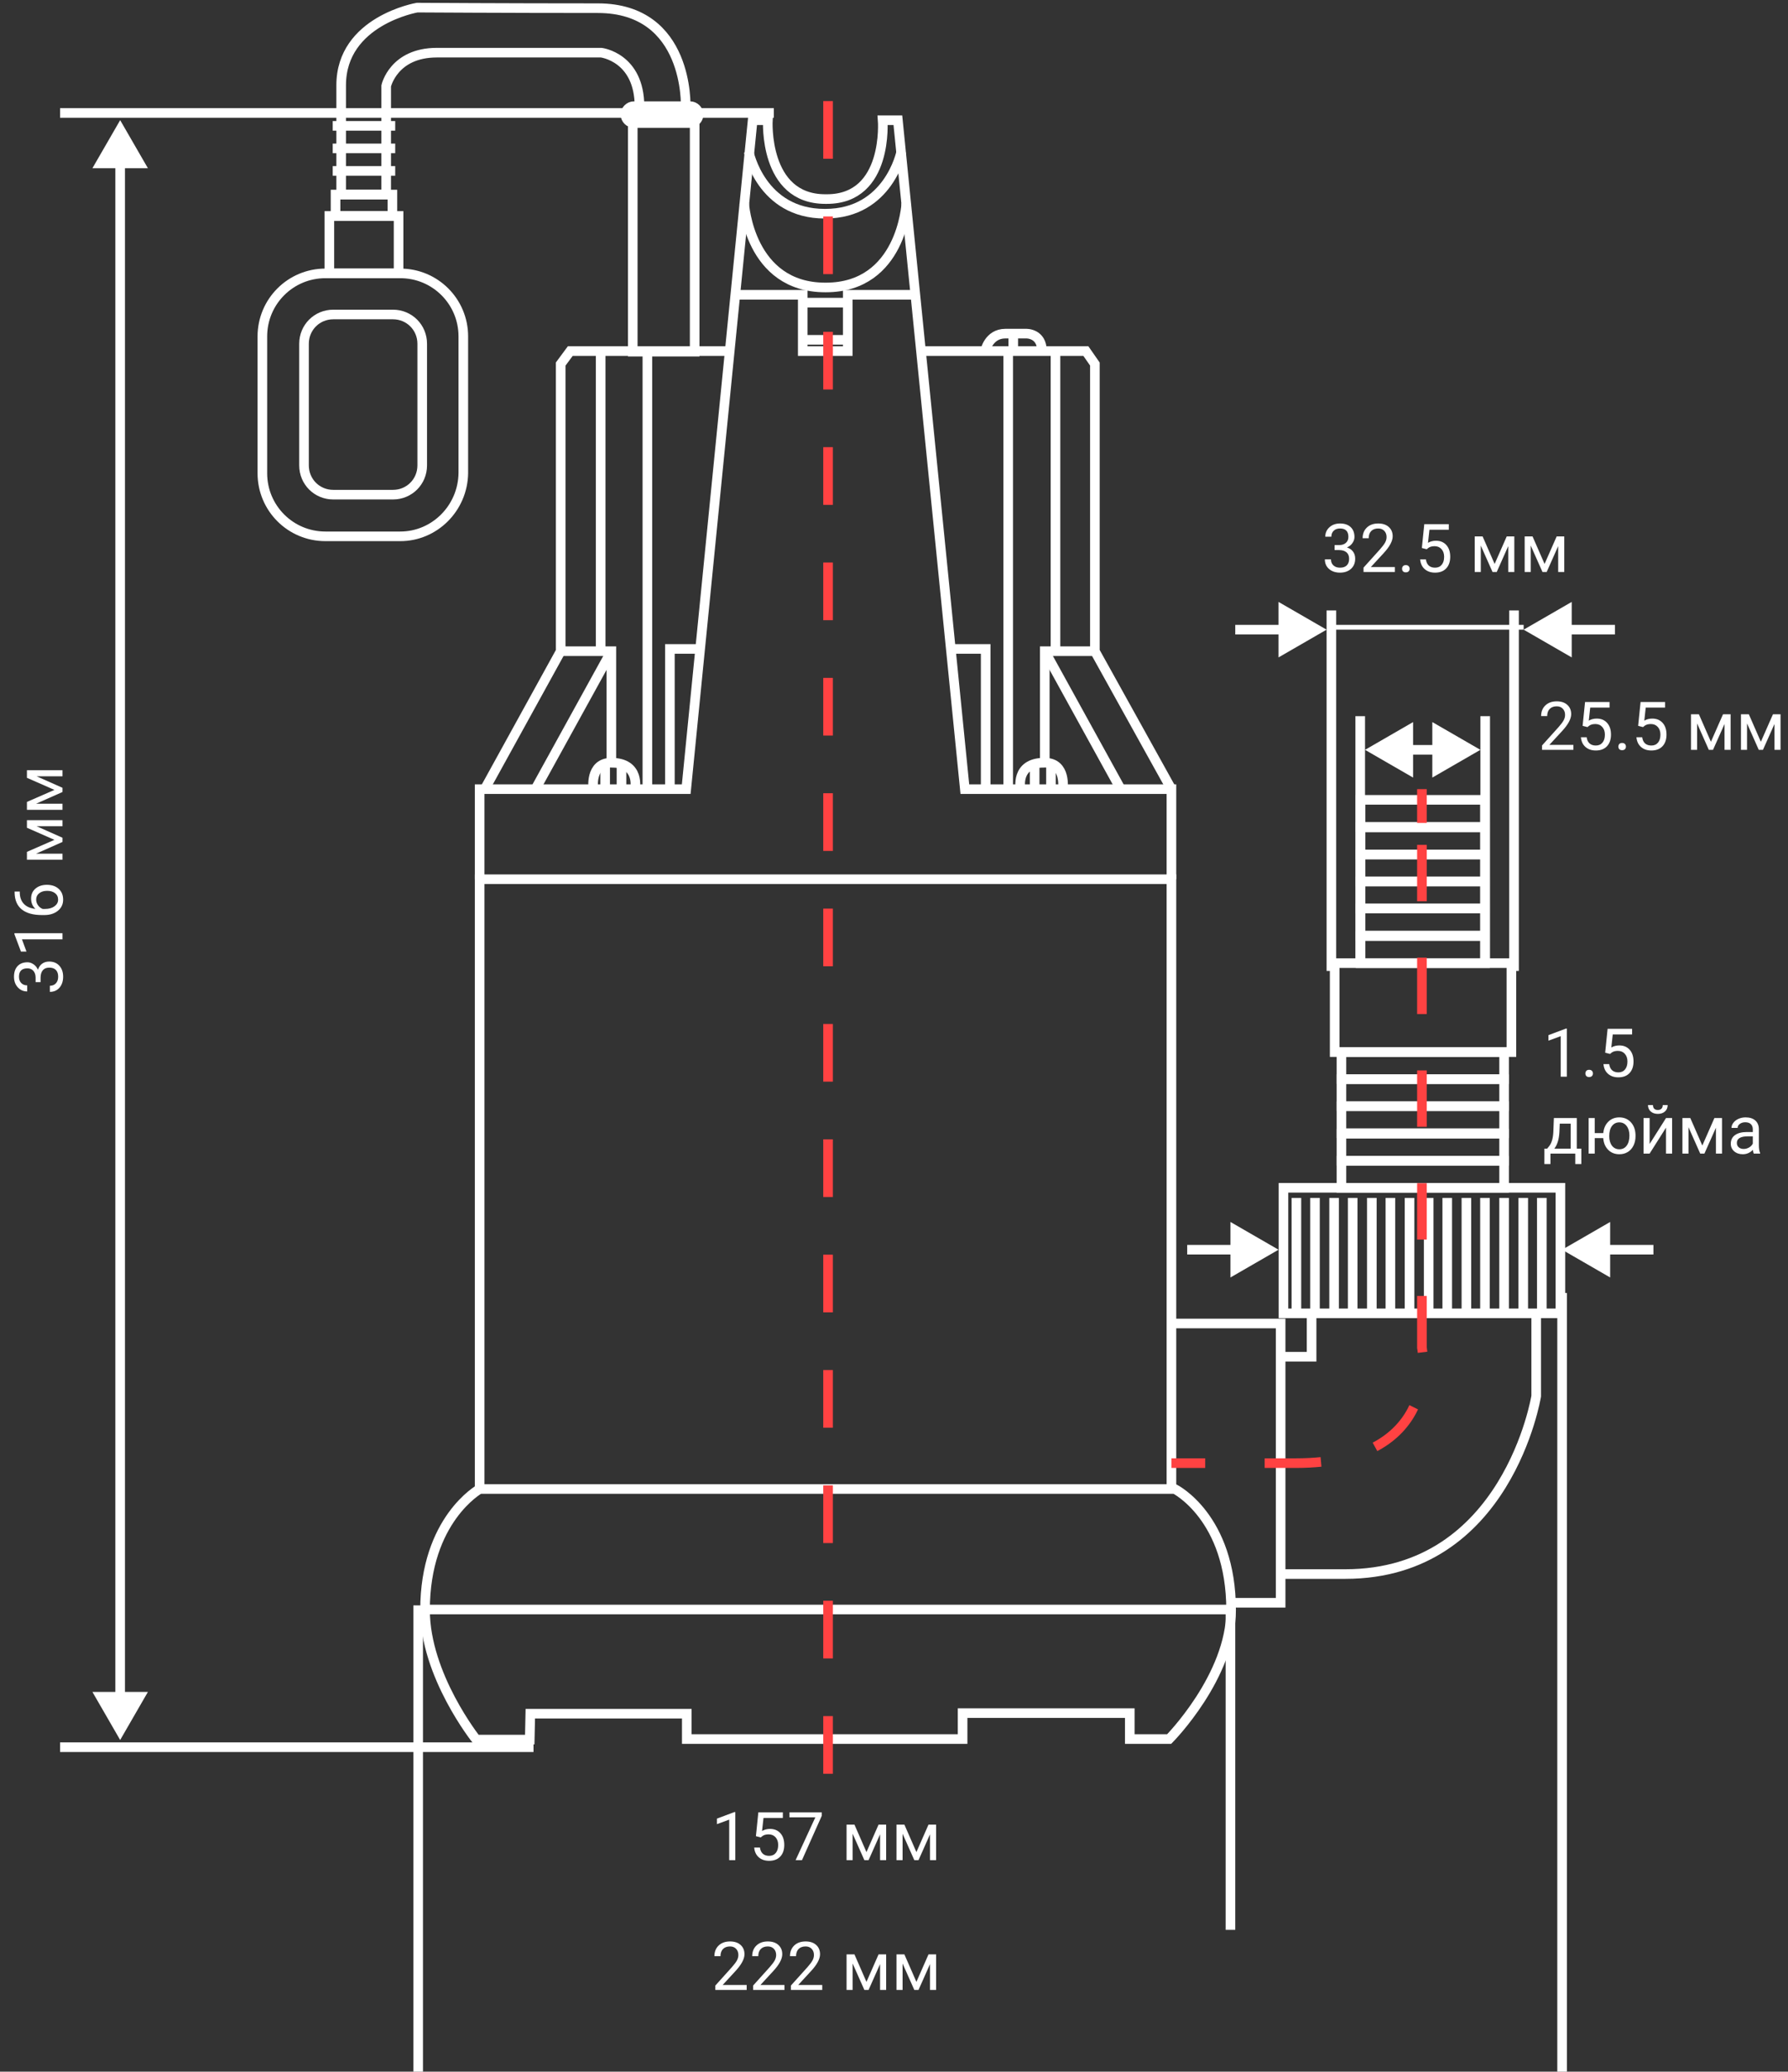 <svg width="372" height="431" viewBox="0 0 372 431" fill="none" xmlns="http://www.w3.org/2000/svg">
<rect x="0" y="0" width="372" height="431" fill="#333333" stroke="none"/>
<g clip-path="url(#clip0)">
<path d="M110.214 361.917H99.089C99.089 361.917 88.432 348.563 88.432 334.974C88.432 316.114 99.791 309.789 99.791 309.789H244.424C244.424 309.789 256.136 315.646 256.136 334.974C256.136 348.797 243.253 361.8 243.253 361.8H235.056V356.411H200.273V361.8H142.889V356.529H110.332L110.214 361.917Z" stroke="white" stroke-width="2" stroke-miterlimit="10"/>
<path d="M88.432 334.857H256.136" stroke="white" stroke-width="2" stroke-miterlimit="10"/>
<path d="M99.791 309.789V182.923H243.721V309.789" stroke="white" stroke-width="2" stroke-miterlimit="10"/>
<path d="M243.721 182.923V164.18H200.741L186.805 25.014H183.643C183.643 25.014 184.931 41.414 172.049 41.414H171.698C158.815 41.414 159.752 25.014 159.752 25.014H156.59L142.771 164.18H99.791V182.923" stroke="white" stroke-width="2" stroke-miterlimit="10"/>
<path d="M190.436 61.329H176.382V73.043H171.932H171.698H167.013V61.329H152.96" stroke="white" stroke-width="2" stroke-miterlimit="10"/>
<path d="M188.562 42.351C188.562 42.351 187.625 59.806 171.815 59.806H171.698C155.888 59.806 154.834 42.351 154.834 42.351" stroke="white" stroke-width="2" stroke-miterlimit="10"/>
<path d="M187.508 31.574C187.508 31.574 184.931 44.46 171.698 44.46H171.581C158.347 44.46 155.771 31.574 155.771 31.574" stroke="white" stroke-width="2" stroke-miterlimit="10"/>
<path d="M167.014 62.968H176.383" stroke="white" stroke-width="2" stroke-miterlimit="10"/>
<path d="M167.014 70.7H176.383" stroke="white" stroke-width="2" stroke-miterlimit="10"/>
<path d="M100.845 164.18L116.655 135.48V75.737L118.646 73.043H151.788" stroke="white" stroke-width="2" stroke-miterlimit="10"/>
<path d="M111.385 164.18L127.195 135.48" stroke="white" stroke-width="2" stroke-miterlimit="10"/>
<path d="M124.97 135.48V73.043" stroke="white" stroke-width="2" stroke-miterlimit="10"/>
<path d="M134.69 164.18V73.043" stroke="white" stroke-width="2" stroke-miterlimit="10"/>
<path d="M145.581 135.011H139.374V164.414" stroke="white" stroke-width="2" stroke-miterlimit="10"/>
<path d="M123.448 164.18C123.448 164.18 122.628 158.674 127.195 158.674V135.48H116.772" stroke="white" stroke-width="2" stroke-miterlimit="10"/>
<path d="M132.114 164.18C132.114 164.18 133.285 158.674 127.195 158.674" stroke="white" stroke-width="2" stroke-miterlimit="10"/>
<path d="M125.906 158.791V164.18" stroke="white" stroke-width="2" stroke-miterlimit="10"/>
<path d="M129.303 158.791V164.18" stroke="white" stroke-width="2" stroke-miterlimit="10"/>
<path d="M243.721 164.18L227.794 135.48V75.737L225.92 73.043H191.606" stroke="white" stroke-width="2" stroke-miterlimit="10"/>
<path d="M233.181 164.18L217.371 135.48" stroke="white" stroke-width="2" stroke-miterlimit="10"/>
<path d="M219.596 135.48V73.043" stroke="white" stroke-width="2" stroke-miterlimit="10"/>
<path d="M209.759 164.18V73.043" stroke="white" stroke-width="2" stroke-miterlimit="10"/>
<path d="M197.813 135.011H205.074V164.414" stroke="white" stroke-width="2" stroke-miterlimit="10"/>
<path d="M221.119 164.18C221.119 164.18 221.938 158.674 217.371 158.674V135.48H227.794" stroke="white" stroke-width="2" stroke-miterlimit="10"/>
<path d="M212.335 164.18C212.335 164.18 211.164 158.674 217.254 158.674" stroke="white" stroke-width="2" stroke-miterlimit="10"/>
<path d="M218.659 158.791V164.18" stroke="white" stroke-width="2" stroke-miterlimit="10"/>
<path d="M215.263 158.791V164.18" stroke="white" stroke-width="2" stroke-miterlimit="10"/>
<path d="M204.957 73.043C204.957 73.043 205.66 69.411 209.173 69.411C212.686 69.411 213.506 69.411 213.506 69.411C213.506 69.411 216.785 69.294 216.785 73.043" stroke="white" stroke-width="2" stroke-miterlimit="10"/>
<path d="M210.812 73.043V69.529" stroke="white" stroke-width="2" stroke-miterlimit="10"/>
<path d="M144.528 25.014H131.646V73.16H144.528V25.014Z" stroke="white" stroke-width="2" stroke-miterlimit="10"/>
<path d="M143.591 25.6H131.88C130.943 25.6 130.123 24.78 130.123 23.843C130.123 22.906 130.943 22.086 131.88 22.086H143.591C144.528 22.086 145.348 22.906 145.348 23.843C145.348 24.78 144.528 25.6 143.591 25.6Z" stroke="white" stroke-width="2" stroke-miterlimit="10"/>
<path d="M80.35 40.477V17.869C80.35 17.869 81.873 10.957 90.89 10.957C99.908 10.957 125.087 10.957 125.087 10.957C125.087 10.957 133.051 11.894 133.051 22.203H142.654C142.654 22.203 143.474 1.703 124.384 1.703C105.295 1.703 86.791 1.586 86.791 1.586C86.791 1.586 70.981 4.28 70.981 17.751C70.981 31.223 70.981 40.477 70.981 40.477H80.35Z" stroke="white" stroke-width="2" stroke-miterlimit="10"/>
<path d="M69.225 26.186H82.224" stroke="white" stroke-width="2" stroke-miterlimit="10"/>
<path d="M69.225 30.872H82.224" stroke="white" stroke-width="2" stroke-miterlimit="10"/>
<path d="M69.225 35.557H82.224" stroke="white" stroke-width="2" stroke-miterlimit="10"/>
<path d="M82.927 44.929H68.522V56.877H82.927V44.929Z" stroke="white" stroke-width="2" stroke-miterlimit="10"/>
<path d="M81.639 40.477H69.811V44.928H81.639V40.477Z" stroke="white" stroke-width="2" stroke-miterlimit="10"/>
<path d="M83.278 111.583H67.702C60.441 111.583 54.586 105.726 54.586 98.463V69.997C54.586 62.734 60.441 56.877 67.702 56.877H83.278C90.539 56.877 96.395 62.734 96.395 69.997V98.463C96.278 105.726 90.422 111.583 83.278 111.583Z" stroke="white" stroke-width="2" stroke-miterlimit="10"/>
<path d="M81.756 102.914H69.342C65.945 102.914 63.252 100.22 63.252 96.823V71.52C63.252 68.123 65.945 65.429 69.342 65.429H81.756C85.152 65.429 87.845 68.123 87.845 71.52V96.823C87.845 100.22 85.152 102.914 81.756 102.914Z" stroke="white" stroke-width="2" stroke-miterlimit="10"/>
<path d="M243.722 275.349H266.441V281.557V333.451H256.136" stroke="white" stroke-width="2" stroke-miterlimit="10"/>
<path d="M272.883 273.24V282.26H266.441" stroke="white" stroke-width="2" stroke-miterlimit="10"/>
<path d="M319.61 273.24V290.46C319.61 290.46 313.637 327.477 279.909 327.477H266.441" stroke="white" stroke-width="2" stroke-miterlimit="10"/>
<path d="M324.646 247.117H267.027V273.24H324.646V247.117Z" stroke="white" stroke-width="2" stroke-miterlimit="10"/>
<path d="M269.721 249.226V273.24" stroke="white" stroke-width="2" stroke-miterlimit="10"/>
<path d="M273.584 249.226V273.24" stroke="white" stroke-width="2" stroke-miterlimit="10"/>
<path d="M277.566 249.226V273.24" stroke="white" stroke-width="2" stroke-miterlimit="10"/>
<path d="M281.432 249.226V273.24" stroke="white" stroke-width="2" stroke-miterlimit="10"/>
<path d="M285.414 249.226V273.24" stroke="white" stroke-width="2" stroke-miterlimit="10"/>
<path d="M289.277 249.226V273.24" stroke="white" stroke-width="2" stroke-miterlimit="10"/>
<path d="M293.26 249.226V273.24" stroke="white" stroke-width="2" stroke-miterlimit="10"/>
<path d="M297.242 249.226V273.24" stroke="white" stroke-width="2" stroke-miterlimit="10"/>
<path d="M301.105 249.226V273.24" stroke="white" stroke-width="2" stroke-miterlimit="10"/>
<path d="M305.088 249.226V273.24" stroke="white" stroke-width="2" stroke-miterlimit="10"/>
<path d="M308.953 249.226V273.24" stroke="white" stroke-width="2" stroke-miterlimit="10"/>
<path d="M312.934 249.226V273.24" stroke="white" stroke-width="2" stroke-miterlimit="10"/>
<path d="M316.916 249.226V273.24" stroke="white" stroke-width="2" stroke-miterlimit="10"/>
<path d="M320.781 249.226V273.24" stroke="white" stroke-width="2" stroke-miterlimit="10"/>
<path d="M312.935 241.494H279.09V247.117H312.935V241.494Z" stroke="white" stroke-width="2" stroke-miterlimit="10"/>
<path d="M312.935 235.871H279.09V241.494H312.935V235.871Z" stroke="white" stroke-width="2" stroke-miterlimit="10"/>
<path d="M312.935 230.131H279.09V235.754H312.935V230.131Z" stroke="white" stroke-width="2" stroke-miterlimit="10"/>
<path d="M312.935 224.509H279.09V230.131H312.935V224.509Z" stroke="white" stroke-width="2" stroke-miterlimit="10"/>
<path d="M312.935 218.886H279.09V224.509H312.935V218.886Z" stroke="white" stroke-width="2" stroke-miterlimit="10"/>
<path d="M308.952 194.754H283.07V200.377H308.952V194.754Z" stroke="white" stroke-width="2" stroke-miterlimit="10"/>
<path d="M308.952 189.014H283.07V194.637H308.952V189.014Z" stroke="white" stroke-width="2" stroke-miterlimit="10"/>
<path d="M308.952 183.391H283.07V189.014H308.952V183.391Z" stroke="white" stroke-width="2" stroke-miterlimit="10"/>
<path d="M308.952 177.769H283.07V183.391H308.952V177.769Z" stroke="white" stroke-width="2" stroke-miterlimit="10"/>
<path d="M308.952 172.146H283.07V177.768H308.952V172.146Z" stroke="white" stroke-width="2" stroke-miterlimit="10"/>
<path d="M308.952 166.406H283.07V172.029H308.952V166.406Z" stroke="white" stroke-width="2" stroke-miterlimit="10"/>
<path d="M314.457 200.377H277.684V218.886H314.457V200.377Z" stroke="white" stroke-width="2" stroke-miterlimit="10"/>
<path d="M295.836 164.18V171.209" stroke="#FF4242" stroke-width="2" stroke-miterlimit="10"/>
<path d="M295.837 175.777V280.386C295.837 280.386 300.521 304.4 269.604 304.4H252.974" stroke="#FF4242" stroke-width="2" stroke-miterlimit="10" stroke-dasharray="11.73 11.73"/>
<path d="M250.748 304.4H243.722" stroke="#FF4242" stroke-width="2" stroke-miterlimit="10"/>
<path d="M172.283 21.032V370" stroke="#FF4242" stroke-width="2" stroke-miterlimit="10" stroke-dasharray="12 12"/>
<path d="M266 260L256 265.774L256 254.226L266 260ZM247 259L257 259L257 261L247 261L247 259Z" fill="white"/>
<line x1="315" y1="202" x2="315" y2="127" stroke="white" stroke-width="2"/>
<line x1="309" y1="200" x2="309" y2="149" stroke="white" stroke-width="2"/>
<line x1="277" y1="202" x2="277" y2="127" stroke="white" stroke-width="2"/>
<line x1="283" y1="200" x2="283" y2="149" stroke="white" stroke-width="2"/>
<path d="M317 131L327 136.774L327 125.226L317 131ZM336 130L326 130L326 132L336 132L336 130Z" fill="white"/>
<path d="M276 131L266 136.774L266 125.226L276 131ZM257 130L267 130L267 132L257 132L257 130Z" fill="white"/>
<path d="M284 156L294 161.774L294 150.226L284 156ZM308 156L298 150.226L298 161.774L308 156ZM293 157L299 157L299 155L293 155L293 157Z" fill="white"/>
<line x1="277" y1="130.5" x2="317" y2="130.5" stroke="white"/>
<path d="M327.349 156H320.827V155.091L324.272 151.263C324.783 150.684 325.134 150.215 325.325 149.854C325.521 149.49 325.619 149.114 325.619 148.727C325.619 148.207 325.462 147.781 325.147 147.448C324.833 147.116 324.414 146.949 323.89 146.949C323.261 146.949 322.771 147.129 322.42 147.489C322.074 147.845 321.9 148.341 321.9 148.979H320.636C320.636 148.063 320.93 147.323 321.518 146.758C322.11 146.193 322.901 145.91 323.89 145.91C324.815 145.91 325.546 146.154 326.084 146.642C326.622 147.125 326.891 147.77 326.891 148.576C326.891 149.556 326.266 150.723 325.018 152.076L322.352 154.968H327.349V156ZM329.27 151.01L329.775 146.047H334.875V147.216H330.849L330.548 149.93C331.035 149.643 331.589 149.499 332.209 149.499C333.116 149.499 333.836 149.8 334.369 150.401C334.902 150.998 335.169 151.807 335.169 152.828C335.169 153.854 334.891 154.662 334.335 155.255C333.784 155.843 333.011 156.137 332.018 156.137C331.138 156.137 330.42 155.893 329.864 155.405C329.308 154.918 328.992 154.243 328.914 153.382H330.11C330.188 153.951 330.391 154.382 330.719 154.674C331.047 154.961 331.48 155.104 332.018 155.104C332.605 155.104 333.066 154.904 333.398 154.503C333.736 154.102 333.904 153.548 333.904 152.842C333.904 152.176 333.722 151.643 333.357 151.242C332.997 150.837 332.517 150.634 331.915 150.634C331.364 150.634 330.931 150.755 330.616 150.996L330.281 151.27L329.27 151.01ZM336.707 155.337C336.707 155.118 336.771 154.936 336.898 154.79C337.031 154.644 337.227 154.571 337.486 154.571C337.746 154.571 337.942 154.644 338.074 154.79C338.211 154.936 338.279 155.118 338.279 155.337C338.279 155.547 338.211 155.722 338.074 155.863C337.942 156.005 337.746 156.075 337.486 156.075C337.227 156.075 337.031 156.005 336.898 155.863C336.771 155.722 336.707 155.547 336.707 155.337ZM340.822 151.01L341.328 146.047H346.428V147.216H342.401L342.101 149.93C342.588 149.643 343.142 149.499 343.762 149.499C344.669 149.499 345.389 149.8 345.922 150.401C346.455 150.998 346.722 151.807 346.722 152.828C346.722 153.854 346.444 154.662 345.888 155.255C345.336 155.843 344.564 156.137 343.57 156.137C342.691 156.137 341.973 155.893 341.417 155.405C340.861 154.918 340.544 154.243 340.467 153.382H341.663C341.741 153.951 341.943 154.382 342.271 154.674C342.6 154.961 343.033 155.104 343.57 155.104C344.158 155.104 344.618 154.904 344.951 154.503C345.288 154.102 345.457 153.548 345.457 152.842C345.457 152.176 345.275 151.643 344.91 151.242C344.55 150.837 344.069 150.634 343.468 150.634C342.916 150.634 342.483 150.755 342.169 150.996L341.834 151.27L340.822 151.01ZM355.964 154.325L358.479 148.604H360.059V156H358.794V150.62L356.401 156H355.526L353.086 150.504V156H351.821V148.604H353.462L355.964 154.325ZM366.354 154.325L368.87 148.604H370.449V156H369.185V150.62L366.792 156H365.917L363.477 150.504V156H362.212V148.604H363.853L366.354 154.325Z" fill="white"/>
<path d="M277.666 113.408H278.616C279.213 113.399 279.683 113.242 280.024 112.937C280.366 112.631 280.537 112.219 280.537 111.699C280.537 110.533 279.956 109.949 278.794 109.949C278.247 109.949 277.81 110.106 277.481 110.421C277.158 110.731 276.996 111.143 276.996 111.658H275.731C275.731 110.87 276.019 110.216 276.593 109.696C277.172 109.172 277.905 108.91 278.794 108.91C279.733 108.91 280.469 109.159 281.002 109.655C281.535 110.152 281.802 110.842 281.802 111.727C281.802 112.16 281.66 112.579 281.378 112.984C281.1 113.39 280.719 113.693 280.236 113.894C280.783 114.067 281.205 114.354 281.501 114.755C281.802 115.156 281.952 115.646 281.952 116.225C281.952 117.118 281.66 117.826 281.077 118.351C280.494 118.875 279.735 119.137 278.801 119.137C277.867 119.137 277.105 118.884 276.518 118.378C275.934 117.872 275.643 117.204 275.643 116.375H276.914C276.914 116.899 277.085 117.318 277.427 117.633C277.769 117.947 278.227 118.104 278.801 118.104C279.411 118.104 279.879 117.945 280.202 117.626C280.526 117.307 280.688 116.849 280.688 116.252C280.688 115.673 280.51 115.229 280.154 114.919C279.799 114.609 279.286 114.45 278.616 114.44H277.666V113.408ZM290.21 119H283.688V118.091L287.134 114.263C287.644 113.684 287.995 113.215 288.187 112.854C288.382 112.49 288.48 112.114 288.48 111.727C288.48 111.207 288.323 110.781 288.009 110.448C287.694 110.116 287.275 109.949 286.751 109.949C286.122 109.949 285.632 110.129 285.281 110.489C284.935 110.845 284.762 111.341 284.762 111.979H283.497C283.497 111.063 283.791 110.323 284.379 109.758C284.971 109.193 285.762 108.91 286.751 108.91C287.676 108.91 288.408 109.154 288.945 109.642C289.483 110.125 289.752 110.77 289.752 111.576C289.752 112.556 289.128 113.723 287.879 115.076L285.213 117.968H290.21V119ZM291.707 118.337C291.707 118.118 291.771 117.936 291.898 117.79C292.031 117.644 292.227 117.571 292.486 117.571C292.746 117.571 292.942 117.644 293.074 117.79C293.211 117.936 293.279 118.118 293.279 118.337C293.279 118.547 293.211 118.722 293.074 118.863C292.942 119.005 292.746 119.075 292.486 119.075C292.227 119.075 292.031 119.005 291.898 118.863C291.771 118.722 291.707 118.547 291.707 118.337ZM295.822 114.01L296.328 109.047H301.428V110.216H297.401L297.101 112.93C297.588 112.643 298.142 112.499 298.762 112.499C299.669 112.499 300.389 112.8 300.922 113.401C301.455 113.998 301.722 114.807 301.722 115.828C301.722 116.854 301.444 117.662 300.888 118.255C300.336 118.843 299.564 119.137 298.57 119.137C297.691 119.137 296.973 118.893 296.417 118.405C295.861 117.918 295.544 117.243 295.467 116.382H296.663C296.741 116.951 296.943 117.382 297.271 117.674C297.6 117.961 298.033 118.104 298.57 118.104C299.158 118.104 299.618 117.904 299.951 117.503C300.288 117.102 300.457 116.548 300.457 115.842C300.457 115.176 300.275 114.643 299.91 114.242C299.55 113.837 299.069 113.634 298.468 113.634C297.916 113.634 297.483 113.755 297.169 113.996L296.834 114.27L295.822 114.01ZM310.964 117.325L313.479 111.604H315.059V119H313.794V113.62L311.401 119H310.526L308.086 113.504V119H306.821V111.604H308.462L310.964 117.325ZM321.354 117.325L323.87 111.604H325.449V119H324.185V113.62L321.792 119H320.917L318.477 113.504V119H317.212V111.604H318.853L321.354 117.325Z" fill="white"/>
</g>
<path d="M325 260L335 265.774L335 254.226L325 260ZM344 259L334 259L334 261L344 261L344 259Z" fill="white"/>
<path d="M161 23.5H12.5M111 363.5H12.5" stroke="white" stroke-width="2"/>
<path d="M25 25L19.227 35L30.773 35L25 25ZM25 362L30.773 352L19.227 352L25 362ZM24 34L24 353L26 353L26 34L24 34Z" fill="white"/>
<path d="M7.408 204.334L7.408 203.384C7.399 202.787 7.242 202.317 6.937 201.976C6.631 201.634 6.219 201.463 5.699 201.463C4.533 201.463 3.949 202.044 3.949 203.206C3.949 203.753 4.106 204.19 4.421 204.519C4.731 204.842 5.143 205.004 5.658 205.004L5.658 206.269C4.87 206.269 4.216 205.981 3.696 205.407C3.172 204.828 2.91 204.095 2.91 203.206C2.91 202.267 3.159 201.531 3.655 200.998C4.152 200.465 4.842 200.198 5.727 200.198C6.16 200.198 6.579 200.34 6.984 200.622C7.39 200.9 7.693 201.281 7.894 201.764C8.067 201.217 8.354 200.795 8.755 200.499C9.156 200.198 9.646 200.048 10.225 200.048C11.118 200.048 11.826 200.34 12.351 200.923C12.875 201.506 13.137 202.265 13.137 203.199C13.137 204.133 12.884 204.895 12.378 205.482C11.872 206.066 11.204 206.357 10.375 206.357L10.375 205.086C10.899 205.086 11.318 204.915 11.633 204.573C11.947 204.231 12.104 203.773 12.104 203.199C12.104 202.589 11.945 202.121 11.626 201.798C11.307 201.474 10.849 201.312 10.252 201.312C9.673 201.312 9.229 201.49 8.919 201.846C8.609 202.201 8.45 202.714 8.44 203.384L8.44 204.334L7.408 204.334ZM13 194.155L13 195.427L4.571 195.427L5.508 197.977L4.359 197.977L2.999 194.354L2.999 194.155L13 194.155ZM3.04 185.487L4.113 185.487L4.113 185.72C4.132 186.704 4.423 187.488 4.988 188.071C5.553 188.655 6.349 188.992 7.374 189.083C6.772 188.559 6.472 187.843 6.472 186.937C6.472 186.071 6.777 185.38 7.388 184.865C7.998 184.346 8.787 184.086 9.753 184.086C10.778 184.086 11.599 184.366 12.214 184.927C12.829 185.483 13.137 186.23 13.137 187.169C13.137 188.121 12.772 188.894 12.043 189.486C11.309 190.079 10.366 190.375 9.213 190.375L8.728 190.375C6.896 190.375 5.496 189.985 4.53 189.206C3.56 188.422 3.063 187.258 3.04 185.713L3.04 185.487ZM7.524 187.148C7.524 187.581 7.654 187.98 7.914 188.345C8.174 188.709 8.5 188.962 8.892 189.104L9.356 189.104C10.177 189.104 10.838 188.919 11.339 188.55C11.84 188.181 12.091 187.72 12.091 187.169C12.091 186.599 11.881 186.153 11.462 185.829C11.043 185.501 10.493 185.337 9.814 185.337C9.131 185.337 8.579 185.503 8.16 185.836C7.736 186.164 7.524 186.602 7.524 187.148ZM11.325 174.728L5.604 172.212L5.604 170.633L13 170.633L13 171.897L7.62 171.897L13 174.29L13 175.165L7.504 177.605L13 177.605L13 178.87L5.604 178.87L5.604 177.229L11.325 174.728ZM11.325 164.337L5.604 161.821L5.604 160.242L13 160.242L13 161.507L7.62 161.507L13 163.899L13 164.774L7.504 167.215L13 167.215L13 168.479L5.604 168.479L5.604 166.839L11.325 164.337Z" fill="white"/>
<path d="M152.983 387H151.712V378.571L149.162 379.508V378.359L152.785 376.999H152.983V387ZM157.27 382.01L157.775 377.047H162.875V378.216H158.849L158.548 380.93C159.035 380.643 159.589 380.499 160.209 380.499C161.116 380.499 161.836 380.8 162.369 381.401C162.902 381.998 163.169 382.807 163.169 383.828C163.169 384.854 162.891 385.662 162.335 386.255C161.784 386.843 161.011 387.137 160.018 387.137C159.138 387.137 158.42 386.893 157.864 386.405C157.308 385.918 156.992 385.243 156.914 384.382H158.11C158.188 384.951 158.391 385.382 158.719 385.674C159.047 385.961 159.48 386.104 160.018 386.104C160.605 386.104 161.066 385.904 161.398 385.503C161.736 385.102 161.904 384.548 161.904 383.842C161.904 383.176 161.722 382.643 161.357 382.242C160.997 381.837 160.517 381.634 159.915 381.634C159.364 381.634 158.931 381.755 158.616 381.996L158.281 382.27L157.27 382.01ZM170.976 377.758L166.854 387H165.527L169.636 378.086H164.249V377.047H170.976V377.758ZM180.272 385.325L182.788 379.604H184.367V387H183.103V381.62L180.71 387H179.835L177.395 381.504V387H176.13V379.604H177.771L180.272 385.325ZM190.663 385.325L193.179 379.604H194.758V387H193.493V381.62L191.101 387H190.226L187.785 381.504V387H186.521V379.604H188.161L190.663 385.325Z" fill="white"/>
<path d="M155.349 414H148.827V413.091L152.272 409.263C152.783 408.684 153.134 408.215 153.325 407.854C153.521 407.49 153.619 407.114 153.619 406.727C153.619 406.207 153.462 405.781 153.147 405.448C152.833 405.116 152.414 404.949 151.89 404.949C151.261 404.949 150.771 405.129 150.42 405.489C150.074 405.845 149.9 406.341 149.9 406.979H148.636C148.636 406.063 148.93 405.323 149.518 404.758C150.11 404.193 150.901 403.91 151.89 403.91C152.815 403.91 153.546 404.154 154.084 404.642C154.622 405.125 154.891 405.77 154.891 406.576C154.891 407.556 154.266 408.723 153.018 410.076L150.352 412.968H155.349V414ZM163.21 414H156.688V413.091L160.134 409.263C160.644 408.684 160.995 408.215 161.187 407.854C161.382 407.49 161.48 407.114 161.48 406.727C161.48 406.207 161.323 405.781 161.009 405.448C160.694 405.116 160.275 404.949 159.751 404.949C159.122 404.949 158.632 405.129 158.281 405.489C157.935 405.845 157.762 406.341 157.762 406.979H156.497C156.497 406.063 156.791 405.323 157.379 404.758C157.971 404.193 158.762 403.91 159.751 403.91C160.676 403.91 161.408 404.154 161.945 404.642C162.483 405.125 162.752 405.77 162.752 406.576C162.752 407.556 162.128 408.723 160.879 410.076L158.213 412.968H163.21V414ZM171.071 414H164.55V413.091L167.995 409.263C168.506 408.684 168.856 408.215 169.048 407.854C169.244 407.49 169.342 407.114 169.342 406.727C169.342 406.207 169.185 405.781 168.87 405.448C168.556 405.116 168.136 404.949 167.612 404.949C166.983 404.949 166.493 405.129 166.143 405.489C165.796 405.845 165.623 406.341 165.623 406.979H164.358C164.358 406.063 164.652 405.323 165.24 404.758C165.833 404.193 166.623 403.91 167.612 403.91C168.537 403.91 169.269 404.154 169.807 404.642C170.344 405.125 170.613 405.77 170.613 406.576C170.613 407.556 169.989 408.723 168.74 410.076L166.074 412.968H171.071V414ZM180.272 412.325L182.788 406.604H184.367V414H183.103V408.62L180.71 414H179.835L177.395 408.504V414H176.13V406.604H177.771L180.272 412.325ZM190.663 412.325L193.179 406.604H194.758V414H193.493V408.62L191.101 414H190.226L187.785 408.504V414H186.521V406.604H188.161L190.663 412.325Z" fill="white"/>
<path d="M325.983 224H324.712V215.571L322.162 216.508V215.359L325.785 213.999H325.983V224ZM329.846 223.337C329.846 223.118 329.91 222.936 330.037 222.79C330.169 222.644 330.365 222.571 330.625 222.571C330.885 222.571 331.081 222.644 331.213 222.79C331.35 222.936 331.418 223.118 331.418 223.337C331.418 223.547 331.35 223.722 331.213 223.863C331.081 224.005 330.885 224.075 330.625 224.075C330.365 224.075 330.169 224.005 330.037 223.863C329.91 223.722 329.846 223.547 329.846 223.337ZM333.961 219.01L334.467 214.047H339.566V215.216H335.54L335.239 217.93C335.727 217.643 336.281 217.499 336.9 217.499C337.807 217.499 338.527 217.8 339.061 218.401C339.594 218.998 339.86 219.807 339.86 220.828C339.86 221.854 339.582 222.662 339.026 223.255C338.475 223.843 337.702 224.137 336.709 224.137C335.829 224.137 335.112 223.893 334.556 223.405C334 222.918 333.683 222.243 333.605 221.382H334.802C334.879 221.951 335.082 222.382 335.41 222.674C335.738 222.961 336.171 223.104 336.709 223.104C337.297 223.104 337.757 222.904 338.09 222.503C338.427 222.102 338.596 221.548 338.596 220.842C338.596 220.176 338.413 219.643 338.049 219.242C337.689 218.837 337.208 218.634 336.606 218.634C336.055 218.634 335.622 218.755 335.308 218.996L334.973 219.27L333.961 219.01ZM321.896 238.968L322.333 238.428C322.825 237.79 323.105 236.833 323.174 235.557L323.29 232.604H328.055V238.968H329.005V242.174H327.74V240H322.579V242.174H321.314L321.321 238.968H321.896ZM323.393 238.968H326.79V233.772H324.514L324.438 235.536C324.361 237.008 324.012 238.152 323.393 238.968ZM331.787 235.741H333.564C333.66 234.757 334.009 233.966 334.61 233.369C335.216 232.768 335.98 232.467 336.9 232.467C337.867 232.467 338.657 232.793 339.272 233.444C339.888 234.096 340.22 234.944 340.271 235.987L340.277 236.384C340.277 237.104 340.136 237.753 339.854 238.332C339.571 238.911 339.174 239.357 338.664 239.672C338.154 239.982 337.57 240.137 336.914 240.137C335.962 240.137 335.182 239.827 334.576 239.207C333.97 238.583 333.631 237.774 333.558 236.78H331.787V240H330.522V232.604H331.787V235.741ZM334.809 236.384C334.809 237.204 334.998 237.863 335.376 238.359C335.759 238.856 336.271 239.104 336.914 239.104C337.557 239.104 338.065 238.852 338.438 238.346C338.817 237.84 339.006 237.136 339.006 236.233C339.006 235.427 338.814 234.771 338.432 234.265C338.049 233.759 337.538 233.506 336.9 233.506C336.271 233.506 335.766 233.754 335.383 234.251C335 234.748 334.809 235.459 334.809 236.384ZM346.621 232.604H347.886V240H346.621V234.606L343.21 240H341.945V232.604H343.21V238.004L346.621 232.604ZM346.963 229.91C346.963 230.462 346.774 230.906 346.396 231.243C346.022 231.576 345.53 231.742 344.919 231.742C344.308 231.742 343.814 231.574 343.436 231.236C343.057 230.899 342.868 230.457 342.868 229.91H343.9C343.9 230.229 343.987 230.48 344.16 230.662C344.333 230.84 344.586 230.929 344.919 230.929C345.238 230.929 345.486 230.84 345.664 230.662C345.846 230.484 345.938 230.234 345.938 229.91H346.963ZM354.175 238.325L356.69 232.604H358.27V240H357.005V234.62L354.612 240H353.737L351.297 234.504V240H350.032V232.604H351.673L354.175 238.325ZM364.873 240C364.8 239.854 364.741 239.594 364.695 239.221C364.107 239.831 363.406 240.137 362.59 240.137C361.861 240.137 361.261 239.932 360.792 239.521C360.327 239.107 360.095 238.583 360.095 237.949C360.095 237.179 360.386 236.582 360.97 236.158C361.558 235.73 362.382 235.516 363.444 235.516H364.675V234.935C364.675 234.493 364.543 234.142 364.278 233.882C364.014 233.618 363.624 233.485 363.109 233.485C362.658 233.485 362.28 233.599 361.975 233.827C361.669 234.055 361.517 234.331 361.517 234.654H360.245C360.245 234.285 360.375 233.93 360.635 233.588C360.899 233.242 361.255 232.968 361.701 232.768C362.152 232.567 362.647 232.467 363.185 232.467C364.037 232.467 364.704 232.681 365.188 233.109C365.671 233.533 365.921 234.119 365.939 234.866V238.271C365.939 238.95 366.026 239.49 366.199 239.891V240H364.873ZM362.774 239.036C363.171 239.036 363.547 238.934 363.902 238.729C364.258 238.523 364.515 238.257 364.675 237.929V236.411H363.684C362.134 236.411 361.359 236.865 361.359 237.771C361.359 238.168 361.492 238.478 361.756 238.701C362.02 238.924 362.36 239.036 362.774 239.036Z" fill="white"/>
<path d="M87 334L87 431" stroke="white" stroke-width="2"/>
<path d="M325 269L325 431" stroke="white" stroke-width="2"/>
<path d="M256 334.5V401.5" stroke="white" stroke-width="2"/>
<mask id="path-95-inside-1" fill="white">
</mask>
<path d="M88 393L98 398.774L98 387.226L88 393ZM255 393L245 387.227L245 398.774L255 393ZM97 394L246 394L246 392L97 392L97 394Z" fill="white" mask="url(#path-95-inside-1)"/>
<mask id="path-97-inside-2" fill="white">
</mask>
<path d="M88 423L98 428.774L98 417.226L88 423ZM325 423L315 417.227L315 428.774L325 423ZM97 424L316 424L316 422L97 422L97 424Z" fill="white" mask="url(#path-97-inside-2)"/>
<defs>
<clipPath id="clip0">
<rect width="319" height="370" fill="white" transform="translate(53)"/>
</clipPath>
</defs>
</svg>
